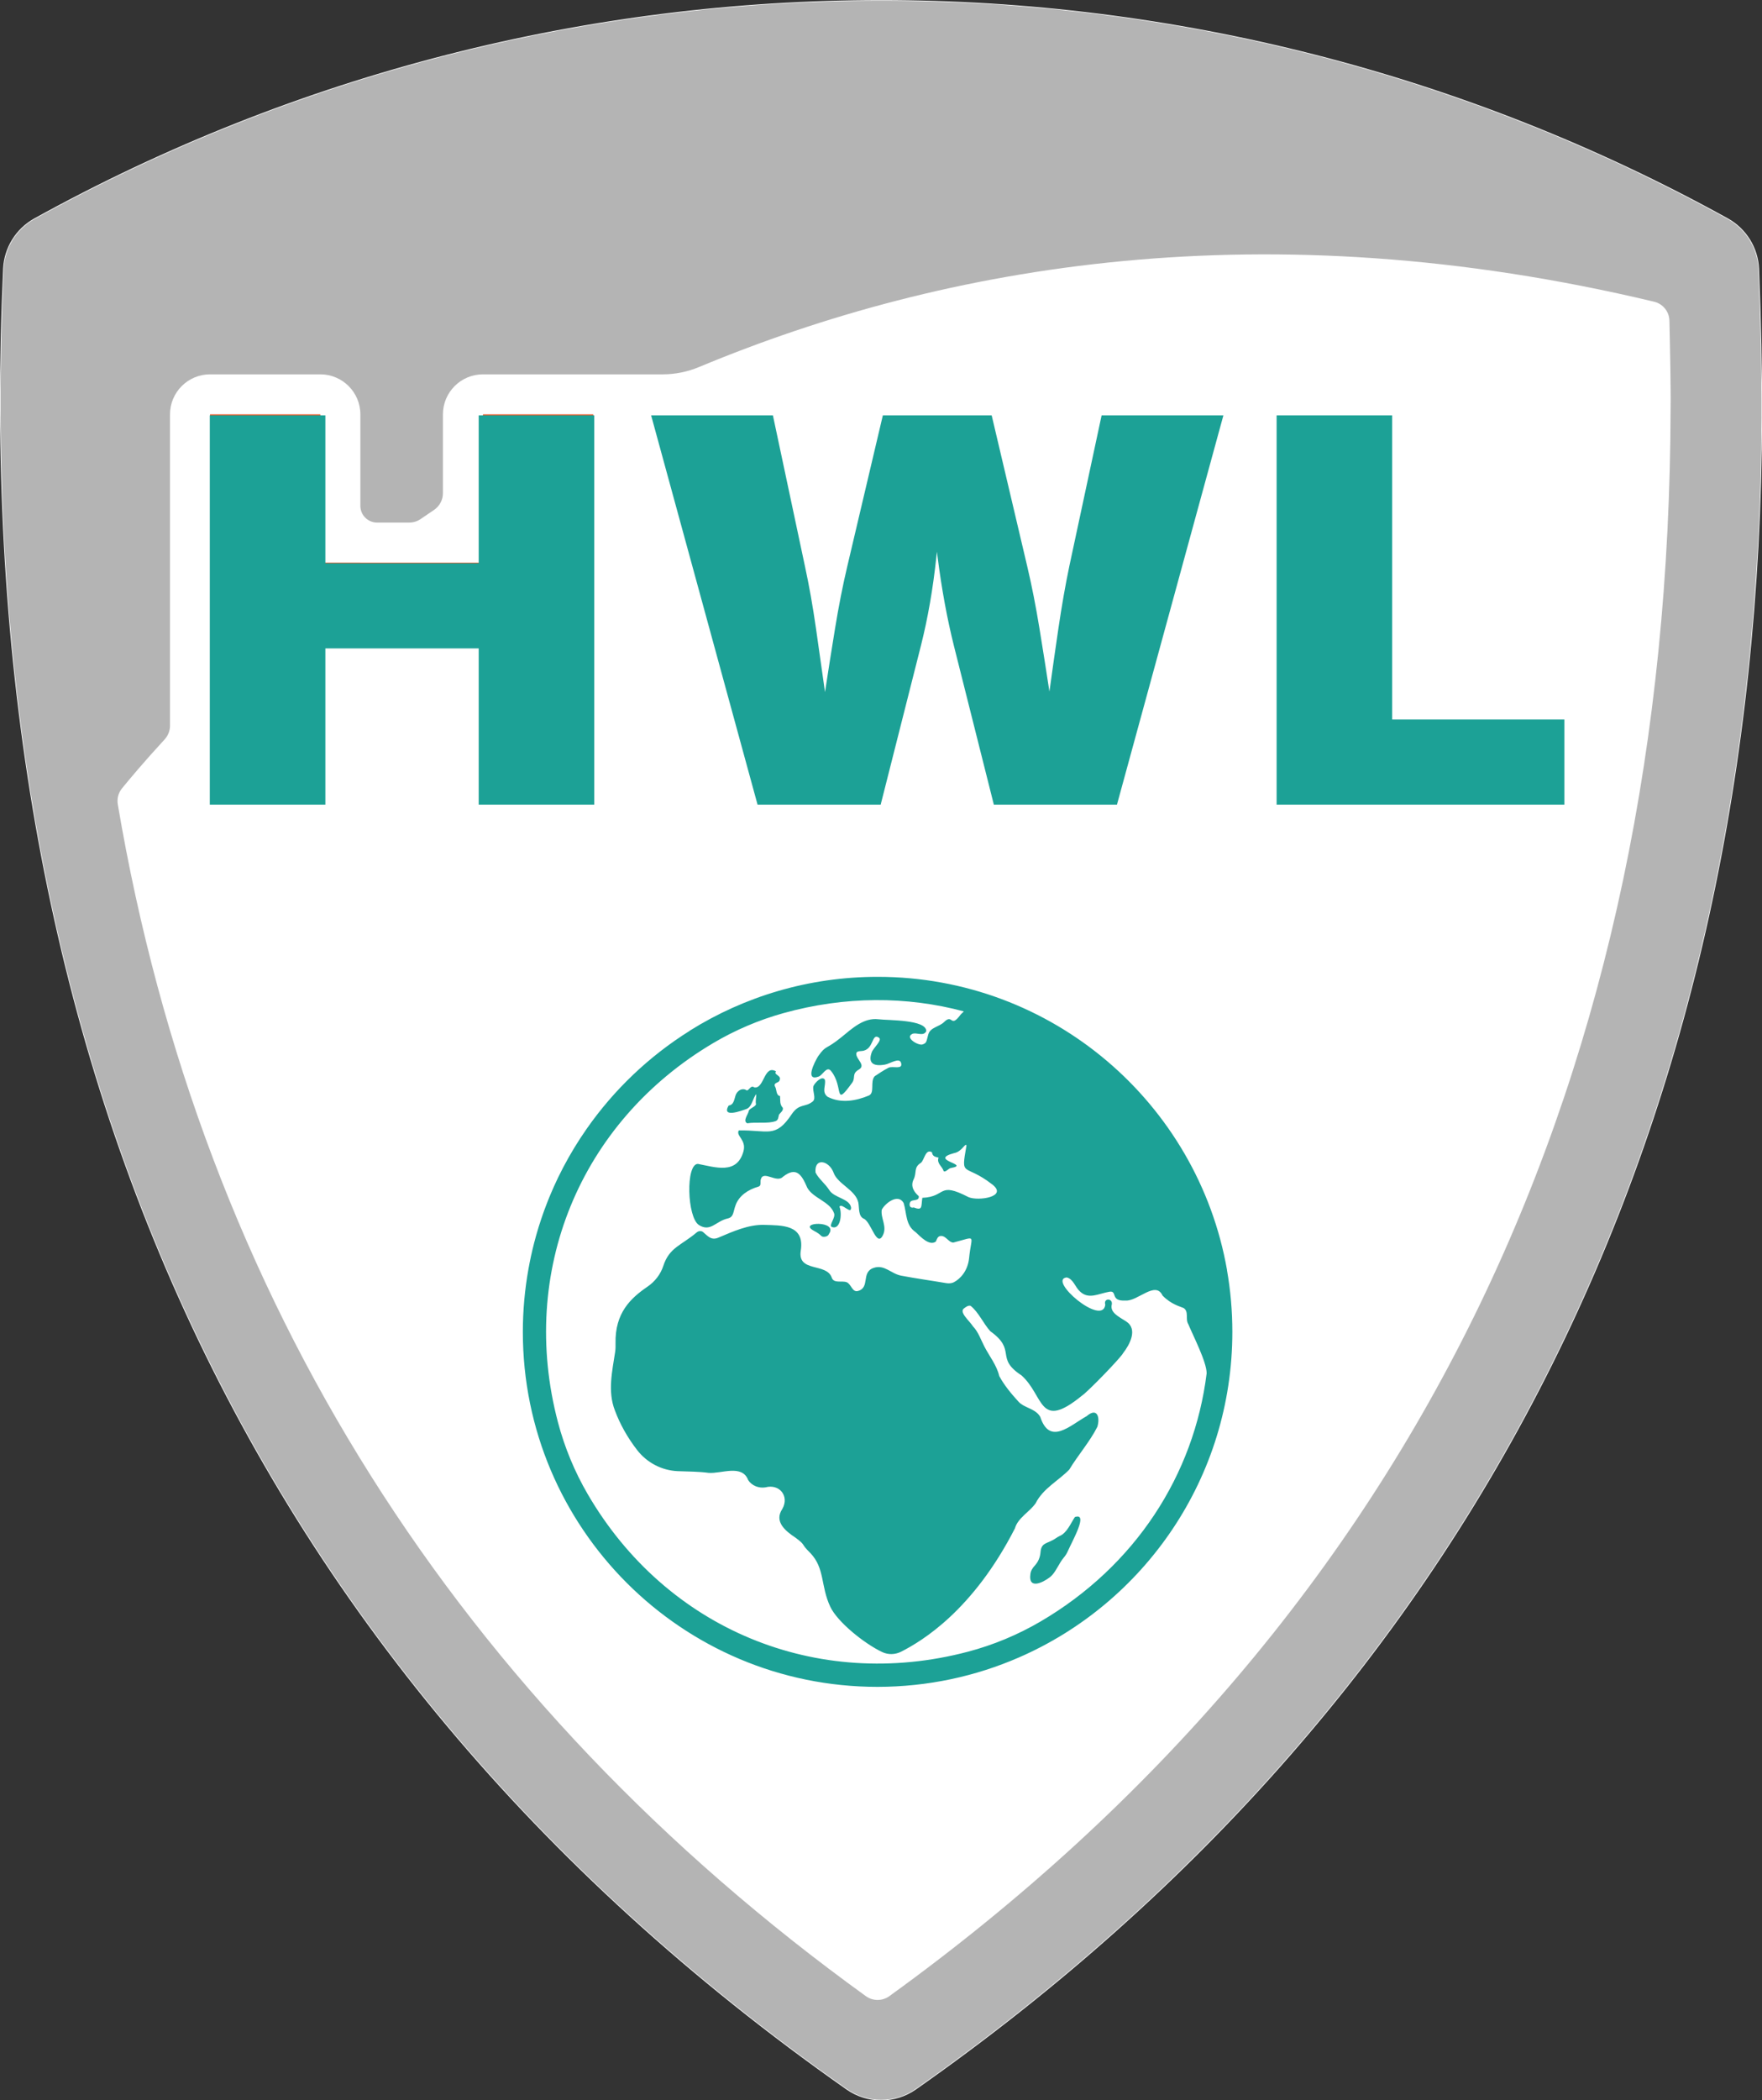 <?xml version="1.0" encoding="UTF-8" standalone="no"?>
<!DOCTYPE svg PUBLIC "-//W3C//DTD SVG 1.1//EN" "http://www.w3.org/Graphics/SVG/1.1/DTD/svg11.dtd">
<svg width="100%" height="100%" viewBox="0 0 7180 8554" version="1.1" xmlns="http://www.w3.org/2000/svg" xmlns:xlink="http://www.w3.org/1999/xlink" xml:space="preserve" xmlns:serif="http://www.serif.com/" style="fill-rule:evenodd;clip-rule:evenodd;stroke-linejoin:round;stroke-miterlimit:10;">
    <rect x="0" y="0" width="7180" height="8554" fill="#333333" stroke="none"/>
    <g transform="matrix(1,0,0,1,-17232.8,-23278.2)">
        <g transform="matrix(4.167,0,0,4.167,15359.1,17392.7)">
            <g>
                <g>
                    <g transform="matrix(1,0,0,1,2172.21,2990.28)">
                        <path d="M0,-1170.32L0.033,-1170.32C-2.757,-488.261 -268.919,72.267 -827.256,463.875C-847.424,477.957 -874.237,477.941 -894.418,463.875C-1503.58,36.434 -1752.73,-581.139 -1718.9,-1315.27C-1717.94,-1335.54 -1706.57,-1353.88 -1688.85,-1363.76C-1173.65,-1648.25 -548.24,-1648.28 -33.075,-1363.82C-15.288,-1353.91 -3.915,-1335.49 -3.002,-1315.16C-1.011,-1267.84 0.159,-1212.81 0,-1170.32" style="fill:white;stroke:white;stroke-width:1.2px;"/>
                    </g>
                    <g transform="matrix(1,0,0,1,2172.21,2990.28)">
                        <path d="M0,-1170.32L0.033,-1170.32C-2.757,-488.261 -268.919,72.267 -827.256,463.875C-847.424,477.957 -874.237,477.941 -894.418,463.875C-1503.58,36.434 -1752.73,-581.139 -1718.9,-1315.27C-1717.94,-1335.54 -1706.57,-1353.88 -1688.85,-1363.76C-1173.65,-1648.25 -548.24,-1648.28 -33.075,-1363.82C-15.288,-1353.91 -3.915,-1335.49 -3.002,-1315.16C-1.011,-1267.84 0.159,-1212.81 0,-1170.32M-1556.31,-868.527C-1556.31,-863.568 -1558.29,-858.721 -1561.65,-855.097C-1582.03,-832.985 -1595.95,-816.276 -1603.28,-807.303C-1606.83,-802.932 -1608.32,-797.252 -1607.37,-791.704C-1525.23,-307.214 -1272.96,86.268 -875.805,373.165C-868.967,378.093 -859.743,378.076 -852.906,373.165C-329.066,-5.34 -90.451,-536.089 -88.897,-1177.99C-88.573,-1195.97 -89.419,-1237.75 -90.041,-1264.56C-90.252,-1273.37 -96.422,-1280.94 -105.005,-1282.98C-485.482,-1373.88 -798.618,-1319.25 -1038.81,-1219.21C-1050.11,-1214.51 -1062.13,-1212 -1074.37,-1212L-1250.26,-1212C-1271.88,-1212 -1289.42,-1194.46 -1289.42,-1172.84L-1289.42,-1095.75C-1289.42,-1089.19 -1292.78,-1083.05 -1298.22,-1079.4C-1302.59,-1076.48 -1306.91,-1073.54 -1311.19,-1070.59C-1314.49,-1068.32 -1318.32,-1067.13 -1322.32,-1067.13L-1353.85,-1067.13C-1362.87,-1067.13 -1370.16,-1074.44 -1370.16,-1083.45L-1370.16,-1172.84C-1370.16,-1194.46 -1387.7,-1212 -1409.33,-1212L-1517.15,-1212C-1538.79,-1212 -1556.31,-1194.46 -1556.31,-1172.84L-1556.31,-868.527ZM-1142.43,-1171.22C-1180.65,-1151.69 -1216.6,-1131.22 -1250.26,-1110.39L-1250.26,-1172.84L-1142.43,-1172.84L-1142.43,-1171.22ZM-1370.19,-1027.96C-1430.38,-982.313 -1479.46,-938.122 -1517.15,-901.013L-1517.15,-1172.84L-1409.33,-1172.84L-1409.33,-1027.96L-1370.19,-1027.96Z" style="fill:rgb(180,180,180);"/>
                    </g>
                    <g transform="matrix(1,0,0,1,655.059,2197.56)">
                        <path d="M0,-380.12L107.827,-380.12L107.827,-235.249L266.908,-235.249L266.908,-380.12L374.718,-380.12L374.718,0L266.908,0L266.908,-161.151L107.827,-161.151L107.827,0L0,0L0,-380.12Z" style="fill:rgb(233,92,42);fill-rule:nonzero;"/>
                    </g>
                    <g transform="matrix(1,0,0,1,1476.51,2902.83)">
                        <path d="M0,50.96C0.8,50.324 1.547,49.606 2.222,48.855C6.513,43.976 9.039,37.123 13.331,32.081L13.331,32.048C14.918,30.188 16.253,28.164 17.245,25.896C22.013,15.11 37.79,-12.287 24.267,-7.685C20.188,-1.583 16.531,7.816 9.396,10.835C8.127,11.39 6.983,12.141 5.872,12.891C-2.691,18.847 -8.57,16.628 -9.35,26.81C-9.707,31.526 -11.539,36.013 -14.719,39.505C-16.967,41.953 -18.911,44.694 -19.235,48.137C-21.457,63.247 -7.26,56.704 0,50.96" style="fill:rgb(28,161,150);fill-rule:nonzero;"/>
                    </g>
                    <g transform="matrix(1,0,0,1,1245.65,2611.55)">
                        <path d="M0,3.861C2.691,5.362 4.682,6.427 7.26,8.939C8.761,10.421 13.807,9.653 14.508,7.081C24.512,-6.56 -16.776,-4.98 0,3.861" style="fill:rgb(28,161,150);fill-rule:nonzero;"/>
                    </g>
                    <g transform="matrix(1,0,0,1,1212.46,2479.78)">
                        <path d="M0,3.914C-4.245,3.167 -3.022,-2.791 -5.078,-5.714C-6.513,-9.641 -0.668,-8.729 -0.364,-11.784C1.58,-16.465 -6.824,-16.856 -3.888,-20.188C-15.784,-27.283 -15.341,-2.903 -25.147,-4.537C-28.592,-7.036 -29.782,-2.269 -32.394,-1.515C-36.52,-4.49 -41.235,-1.878 -43.179,2.367C-44.812,6.493 -44.892,12.596 -50.274,13.152C-57.534,25.602 -37.955,18.422 -32.394,16.365L-32.394,16.332C-27.481,14.15 -26.681,6.215 -23.322,2.01C-23.077,4.668 -24.314,9.025 -23.481,11.961C-24.347,14.428 -28.751,15.453 -30.417,17.866C-30.86,21.602 -36.91,28.102 -32.083,30.529C-23.401,29.015 -11.816,31.197 -4.245,28.347C-1.554,27.315 -1.713,24.412 -1.032,22.111C0.311,20.101 3.491,18.144 2.691,15.373C-0.476,12.093 0.311,8.047 0,3.914" style="fill:rgb(28,161,150);fill-rule:nonzero;"/>
                    </g>
                    <g transform="matrix(1,0,0,1,1388.95,3028.65)">
                        <path d="M0,-624.458C-10.163,-610.751 -7.293,-625.926 -16.022,-617.363C-21.034,-612.43 -29.485,-612.285 -31.521,-605.223C-33.498,-598.352 -32.877,-596.885 -37.069,-595.43C-41.281,-593.975 -54.757,-602.036 -47.186,-605.712C-43.225,-607.616 -36.242,-602.77 -33.498,-608.403C-33.353,-619.856 -70.653,-618.831 -80.215,-620.021C-94.524,-621.8 -105.864,-611.161 -116.292,-602.644C-132.367,-589.538 -131.124,-595.35 -139.217,-583.924C-142.986,-577.874 -152.402,-558.956 -138.695,-564.034C-134.701,-565.502 -130.932,-574.627 -126.72,-569.582C-113.846,-554.129 -124.406,-532.638 -105.997,-557.964C-102.373,-562.943 -106.618,-566.712 -99.569,-570.772C-92.223,-574.998 -101.785,-580.611 -101.95,-586.113C-102.016,-589.016 -98.624,-588.771 -96.547,-589.016C-84.295,-589.994 -87.284,-607.358 -79.693,-601.969C-76.3,-599.556 -85.293,-591.952 -86.794,-587.825C-90.577,-577.477 -85.683,-573.675 -73.999,-575.685C-68.875,-576.564 -59.756,-583.144 -58.136,-577.352C-56.146,-570.283 -66.474,-574.72 -70.455,-572.63C-75.223,-570.117 -79.626,-567.281 -83.938,-564.345C-88.699,-559.075 -83.515,-548.059 -89.697,-545.467C-102.016,-540.309 -116.927,-537.466 -129.986,-544.276C-136.169,-548.958 -131.368,-555.464 -132.678,-560.966C-135.534,-565.291 -142.517,-557.852 -143.82,-554.75C-145.162,-549.983 -140.784,-542.769 -144.487,-539.72C-152.012,-533.518 -157.739,-538.186 -165.151,-527.124C-181.094,-503.312 -188.109,-511.961 -216.827,-511.36C-219.994,-506.136 -209.176,-502.208 -212.258,-490.98C-218.639,-467.811 -239.917,-475.494 -256.772,-478.661C-268.946,-478.82 -267.445,-426.212 -255.761,-418.885C-244.453,-411.791 -239.408,-422.655 -227.711,-425.319C-221.654,-426.701 -222.553,-431.423 -219.875,-438.564C-216.437,-447.702 -207.689,-453.561 -197.618,-456.45C-194.616,-457.317 -195.958,-460.841 -195.403,-463.188C-193.069,-473.114 -179.983,-459.539 -173.681,-466.045C-160.238,-476.638 -155.16,-467.632 -149.89,-455.426C-144.216,-445.031 -127.718,-441.897 -123.751,-430.636C-121.694,-426.153 -129.411,-418.363 -125.774,-416.994C-117.502,-413.86 -115.545,-429.479 -118.368,-436.904C-116.067,-440.865 -106.473,-428.302 -107.055,-436.236C-108.807,-445.031 -123.672,-445.276 -128.466,-453.237C-132.089,-459.062 -138.827,-464.187 -141.796,-470.257C-143.152,-485.201 -128.485,-482.067 -124.075,-469.927C-120.061,-458.917 -102.618,-453.204 -99.959,-440.951C-98.902,-435.628 -100.138,-427.501 -94.577,-425.088C-87.508,-422.02 -82.159,-397.25 -76.214,-408.398C-71.255,-417.272 -78.304,-425.319 -77.048,-433.849C-73.51,-440.508 -60.946,-450.023 -55.623,-440.429C-52.489,-430.312 -53.957,-418.74 -43.86,-411.923C-39.291,-407.677 -30.443,-398.004 -24.115,-402.798C-23.203,-404.907 -22.403,-407.79 -19.745,-408.2C-14.276,-408.868 -12.054,-402.05 -7.095,-401.773C16.584,-407.843 10.659,-409.965 8.404,-386.776C7.181,-374.08 -0.291,-366.277 -6.328,-363.116C-8.742,-361.84 -11.499,-361.695 -14.197,-362.171C-28.275,-364.584 -43.728,-366.674 -58.136,-369.445C-68.108,-371.389 -74.376,-380.593 -84.93,-377.036C-97.625,-372.744 -88.018,-357.681 -100.436,-354.415C-105.931,-352.98 -106.929,-361.351 -111.379,-363.031C-115.968,-364.763 -123.916,-361.583 -125.887,-367.421C-130.932,-382.352 -159.663,-372.169 -156.224,-393.924C-152.178,-419.619 -175.182,-418.528 -191.991,-419.051C-207.332,-419.54 -222.851,-412.478 -236.849,-406.567C-243.977,-403.565 -247.323,-408.365 -251.747,-412.015C-253.526,-413.49 -256.204,-413.212 -257.963,-411.711C-273.25,-398.817 -284.741,-397.058 -290.632,-379.006C-293.308,-370.767 -298.872,-363.619 -306.035,-358.726C-322.418,-347.531 -338.051,-333.156 -337.366,-303.129C-337.3,-300.425 -337.333,-297.614 -337.74,-294.936C-340.531,-276.402 -345.279,-256.366 -338.002,-237.732C-332.976,-224.137 -325.388,-210.74 -316.185,-198.91C-306.59,-186.574 -292.051,-178.969 -276.438,-178.35C-266.334,-177.958 -256.038,-178.007 -246.444,-176.701C-233.993,-175.624 -213.613,-185.432 -207.656,-169.604C-204.052,-164.088 -197.228,-161.477 -190.801,-162.505C-177.014,-166.225 -167.174,-153.906 -174.27,-141.406C-182.641,-128.924 -171.023,-119.687 -161.263,-113.259C-150.644,-105.328 -156.958,-108.184 -146.808,-98.279C-132.532,-83.283 -136.936,-66.149 -127.355,-45.818C-120.392,-31.017 -94.412,-10.033 -76.704,-1.58C-70.719,1.275 -63.77,1.031 -57.859,-2.005C-37.578,-12.383 12.16,-42.179 53.217,-122.494C56.066,-132.693 67.605,-138.551 73.431,-146.954C80.658,-161.396 95.609,-168.852 106.314,-179.834C114.685,-193.753 126.495,-207.199 133.788,-221.671C136.645,-230.908 133.709,-241.092 123.314,-232.099C106.704,-222.782 87.237,-203.185 77.953,-231.417C73.431,-239.557 62.467,-239.948 56.708,-246.249C49.725,-253.886 42.67,-262.35 37.829,-271.396L37.829,-271.509C35.251,-282.128 28.347,-290.453 23.322,-300.18C19.745,-307.063 17.496,-314.291 12.173,-319.891C8.828,-325.261 -2.023,-333.969 3.61,-337.593C4.199,-337.983 7.38,-340.826 9.872,-339.914C17.609,-333.811 22.409,-322.497 29.114,-315.124C55.551,-296.133 33.227,-289.23 59.644,-271.945C82.126,-251.797 76.221,-217.594 118.521,-251.956C125.027,-256.446 156.667,-289.164 158.969,-293.68C165.462,-302.038 173.608,-317.134 162.023,-324.652C154.499,-329.532 145.77,-333.4 147.985,-341.54C148.818,-347.564 139.535,-347.677 141.558,-341.051C138.946,-319.137 84.658,-365.53 103.815,-367.699C110.308,-366.277 112.173,-358.038 116.768,-354.024C125.338,-345.785 134.82,-351.889 145.605,-353.714C153.745,-355.089 145.916,-344.232 161.303,-345.098C173.119,-344.073 190.688,-364.928 197.545,-349.978C206.274,-341.104 214.876,-339.325 218.136,-337.804C223.552,-334.366 219.67,-326.987 222.692,-322.14C227.407,-310.766 240.691,-285.13 240.691,-274.021C228.385,-174.662 170.93,-85.714 78.357,-31.474C56.099,-18.436 32.083,-8.417 7.148,-1.858C-140.507,37.043 -287.727,-23.952 -364.599,-155.913C-377.36,-177.844 -387.167,-201.488 -393.645,-226.015C-432.481,-372.923 -372.416,-519.42 -241.941,-596.699C-220.451,-609.428 -197.281,-619.32 -173.225,-626.005C-112.801,-642.814 -52.443,-642.603 3.187,-627.738C2.301,-626.468 0.886,-625.635 0,-624.458M-40.871,-447.167C-44.806,-450.579 -49.362,-456.285 -45.949,-463.354L-45.917,-463.387C-42.425,-470.568 -46.161,-475.051 -38.735,-479.719C-35.376,-482.378 -34.298,-493.804 -27.918,-490.035C-27.441,-485.955 -24.737,-485.565 -21.49,-484.798C-23.514,-479.085 -18.045,-476.552 -16.412,-471.48C-14.276,-470.37 -11.618,-474.562 -9.151,-474.694C10.269,-478.186 -32.077,-482.265 -6.295,-489.202C1.468,-490.557 4.721,-499.709 5.826,-496.627C0.086,-464.108 3.333,-480.129 31.138,-458.507C46.67,-446.413 17.166,-442.141 7.849,-446.168C-22.515,-461.807 -13.311,-446.532 -37.347,-445.5C-38.623,-436.818 -36.844,-432.659 -45.804,-436.104C-50.631,-434.795 -50.598,-440.786 -48.297,-442.287C-45.718,-443.841 -40.17,-442.452 -40.871,-447.167M265.818,-314.522C265.818,-335.126 264.006,-355.334 260.548,-374.959C260.561,-374.992 260.581,-375.025 260.594,-375.045C231.976,-537.776 89.928,-661.501 -81.048,-661.501C-148.508,-661.501 -211.458,-642.226 -264.72,-608.906C-264.72,-608.893 -264.701,-608.86 -264.687,-608.826C-304.501,-583.944 -338.899,-551.206 -365.709,-512.781C-365.774,-512.696 -365.823,-512.616 -365.872,-512.537C-367.814,-509.746 -369.723,-506.936 -371.583,-504.08C-371.714,-503.888 -371.845,-503.689 -371.975,-503.498C-375.761,-497.685 -379.367,-491.761 -382.81,-485.71C-383.137,-485.155 -383.447,-484.586 -383.756,-484.011C-385.062,-481.697 -386.334,-479.363 -387.575,-477.028C-388.032,-476.162 -388.489,-475.316 -388.946,-474.449C-390.104,-472.214 -391.23,-469.96 -392.34,-467.711C-392.731,-466.925 -393.123,-466.157 -393.515,-465.377C-394.869,-462.554 -396.207,-459.697 -397.496,-456.827C-398.034,-455.637 -398.54,-454.447 -399.062,-453.25C-399.83,-451.504 -400.58,-449.759 -401.314,-448C-401.951,-446.499 -402.555,-445.011 -403.158,-443.51C-403.745,-442.042 -404.317,-440.574 -404.872,-439.119C-405.508,-437.473 -406.144,-435.826 -406.748,-434.18C-407.172,-433.036 -407.564,-431.892 -407.972,-430.768C-409.261,-427.098 -410.517,-423.422 -411.692,-419.705C-411.953,-418.872 -412.23,-418.039 -412.492,-417.206C-413.144,-415.07 -413.781,-412.934 -414.401,-410.779C-414.646,-409.946 -414.874,-409.112 -415.119,-408.279C-415.755,-405.998 -416.376,-403.71 -416.979,-401.409C-417.044,-401.105 -417.126,-400.794 -417.208,-400.483C-419.247,-392.502 -420.993,-384.408 -422.478,-376.216C-422.495,-376.057 -422.527,-375.905 -422.56,-375.746C-426.117,-355.836 -428.01,-335.344 -428.01,-314.423C-428.01,-122.853 -272.682,32.474 -81.127,32.474C-31.997,32.426 14.752,22.162 57.111,3.723C179.923,-49.669 265.818,-172.051 265.818,-314.522" style="fill:rgb(28,161,150);fill-rule:nonzero;"/>
                    </g>
                    <g transform="matrix(0.275,0,0,0.251,104.112,1349.55)">
                        <path d="M2002.56,3383.66L2002.56,1867.95L2413.53,1867.95L2413.53,2443.71L2958.77,2443.71L2958.77,1867.95L3369.74,1867.95L3369.74,3383.66L2958.77,3383.66L2958.77,2775.34L2413.53,2775.34L2413.53,3383.66L2002.56,3383.66Z" style="fill:rgb(28,161,150);fill-rule:nonzero;"/>
                    </g>
                    <g transform="matrix(0.259,0,0,0.251,176.22,1349.55)">
                        <path d="M4593.22,2398.86C4592.44,2406 4591.69,2413.15 4590.95,2420.32C4578.41,2543.07 4558.91,2658.35 4532.46,2766.18L4380.89,3383.66L3916.01,3383.66L3514.19,1867.95L3973.99,1867.95L4095.04,2455.92C4110.64,2529.84 4124.54,2610.71 4136.75,2698.54C4148.21,2780.95 4159.51,2863.22 4170.67,2945.34C4182.82,2863.22 4195.42,2780.95 4208.47,2698.54C4222.37,2610.71 4237.8,2529.84 4254.75,2455.92L4389.03,1867.95L4800,1867.95L4934.28,2455.92C4951.23,2529.84 4966.66,2610.71 4980.56,2698.54C4993.5,2780.28 5006,2861.87 5018.06,2943.32C5028.86,2861.87 5040.09,2780.28 5051.77,2698.54C5064.32,2610.71 5078.05,2529.84 5092.97,2455.92L5215.04,1867.95L5674.84,1867.95L5273.02,3383.66L4808.14,3383.66L4657.59,2766.18C4631.81,2659.71 4611.3,2544.76 4596.04,2421.33C4595.11,2413.83 4594.17,2406.33 4593.22,2398.86Z" style="fill:rgb(28,161,150);"/>
                    </g>
                    <g transform="matrix(0.275,0,0,0.251,97.75,1349.55)">
                        <path d="M5819.29,3383.66L5819.29,1867.95L6230.26,1867.95L6230.26,3052.03L6842.64,3052.03L6842.64,3383.66L5819.29,3383.66Z" style="fill:rgb(28,161,150);fill-rule:nonzero;"/>
                    </g>
                </g>
            </g>
        </g>
    </g>
</svg>
